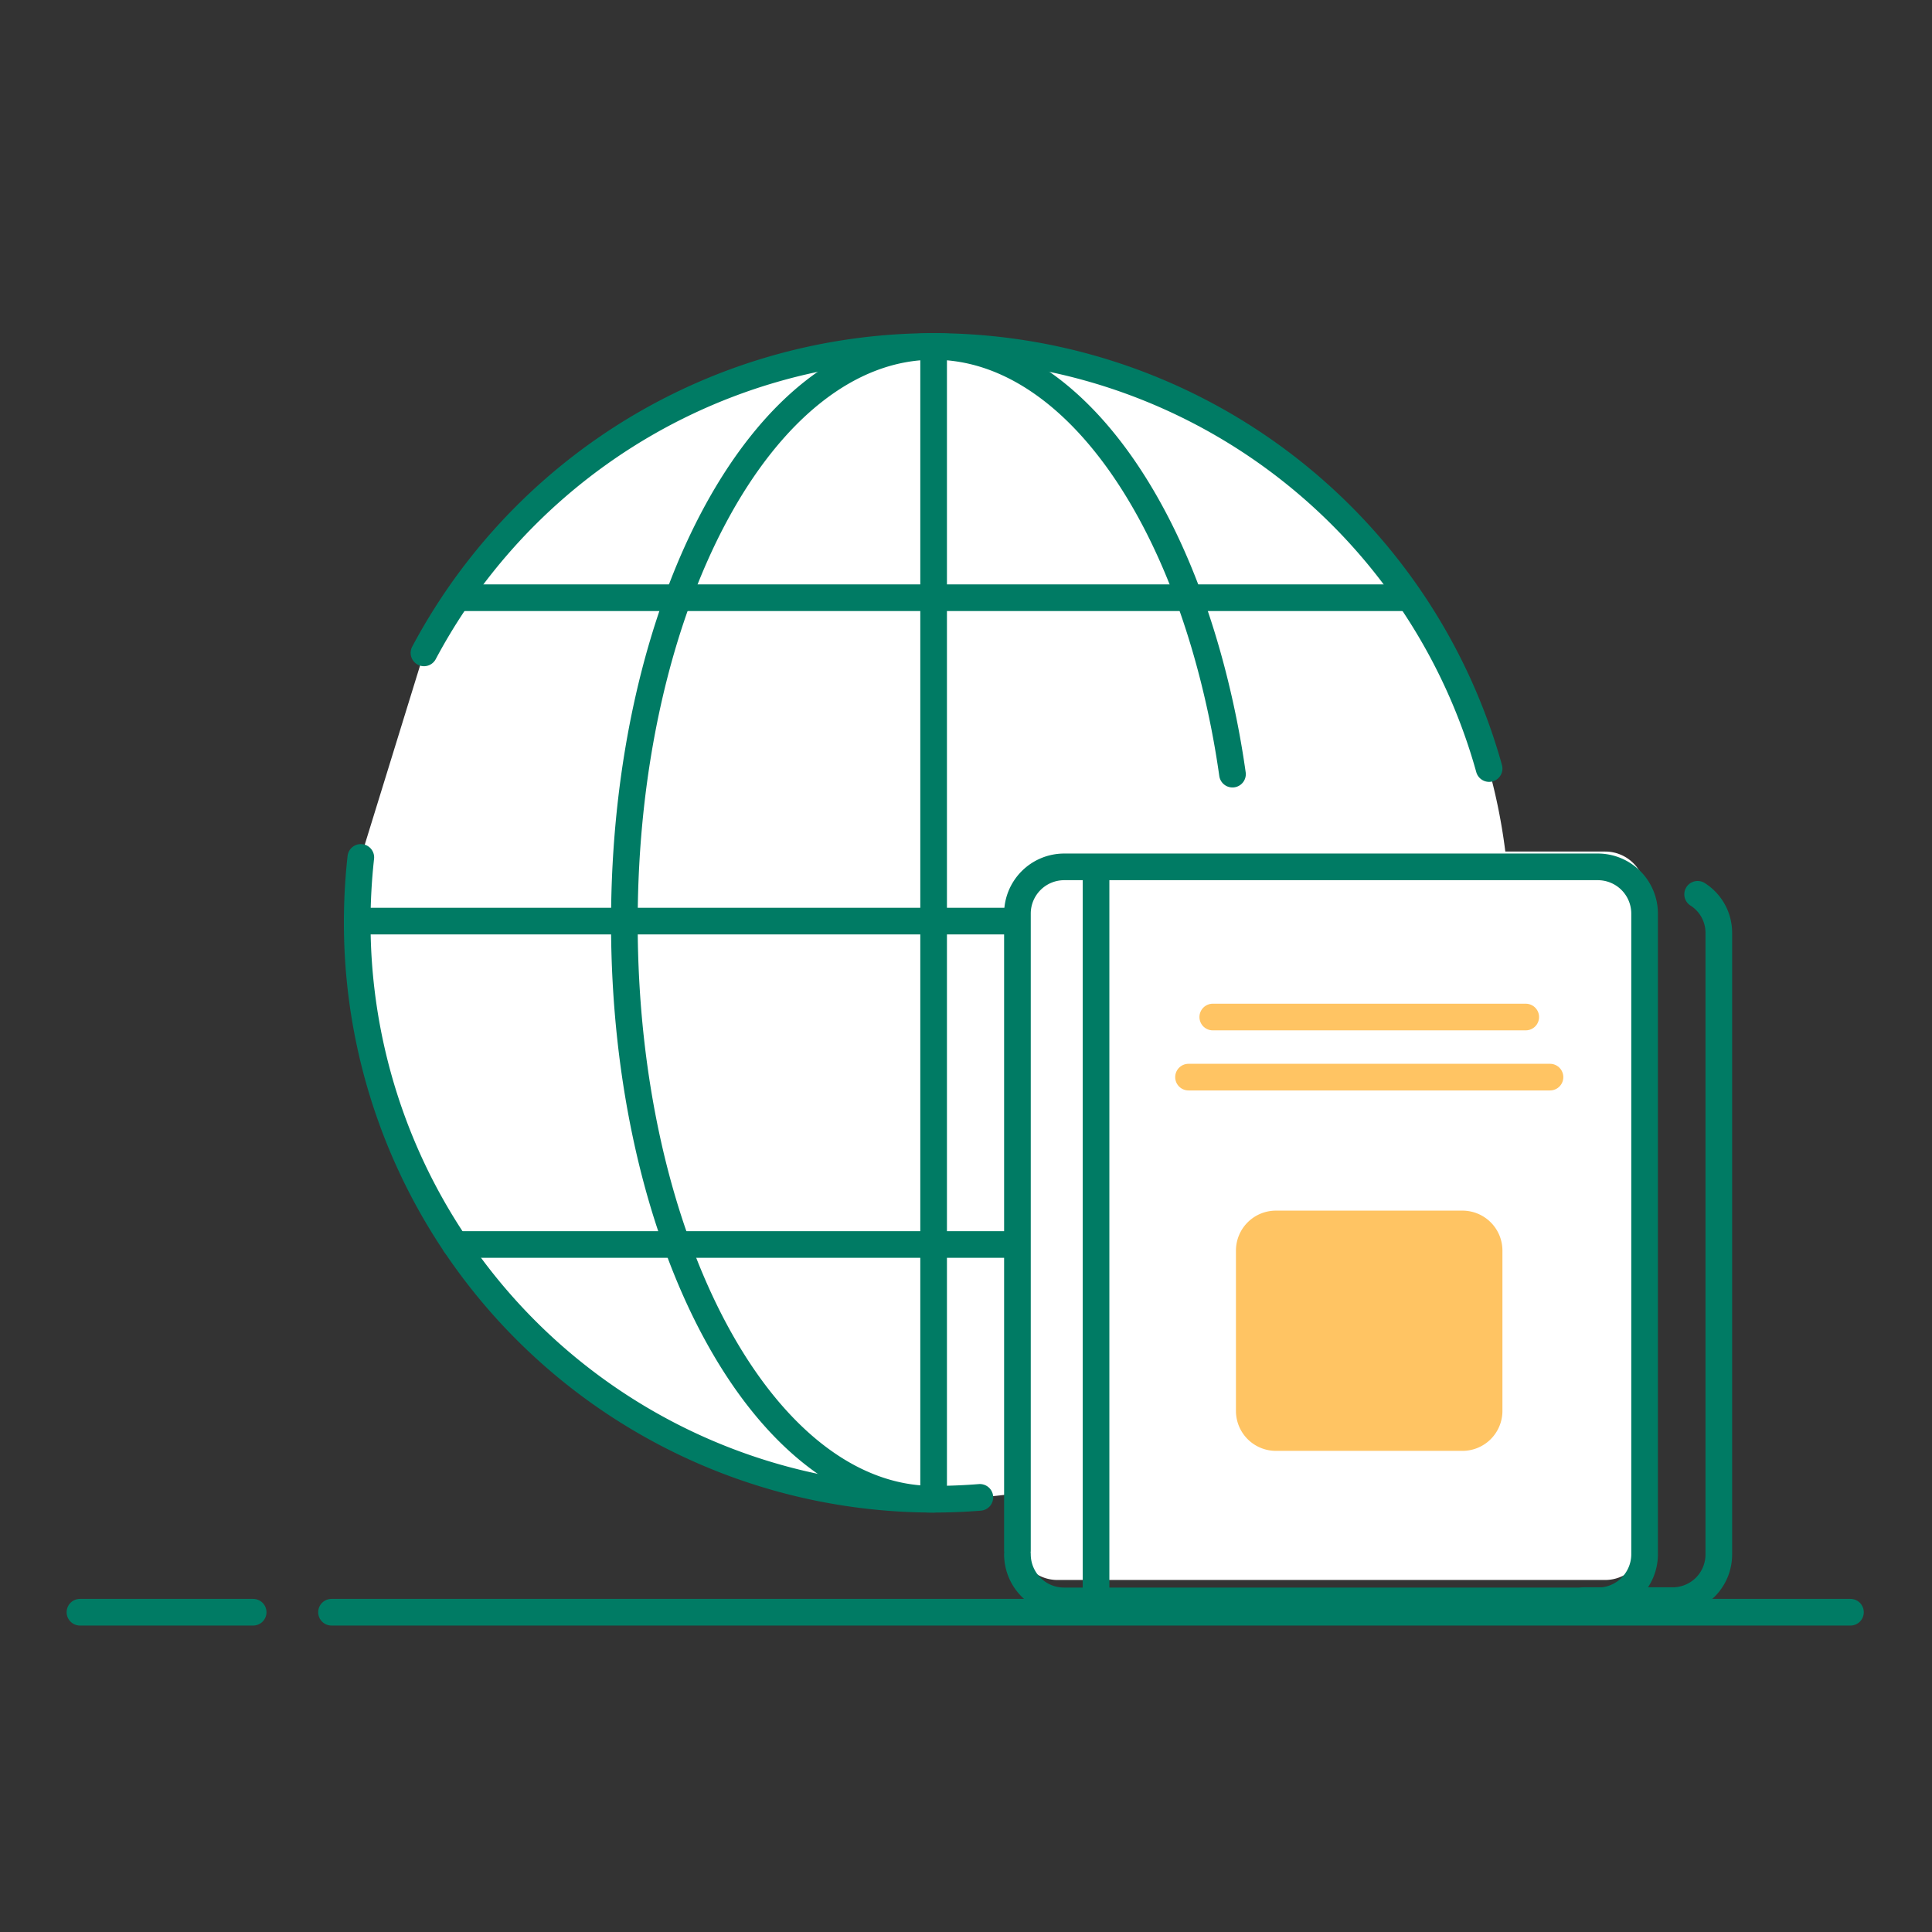 <svg width="145" height="145" fill="none" xmlns="http://www.w3.org/2000/svg"><rect width="100%" height="100%" fill="#333333" stroke="none"/><path d="M138.88 121h-114M19 121H6" stroke="#007B64" stroke-width="2" stroke-linecap="round" stroke-linejoin="round"/><path d="M31.82 49a43.462 43.462 0 0113.74-15.39 43.26 43.26 0 1133.83 77.9 43.805 43.805 0 01-9.32 1.01 43.261 43.261 0 01-43.26-43.26 44.23 44.23 0 01.27-4.91" fill="#fff"/><path d="M73.54 112.38a43.261 43.261 0 01-46.73-43.12 44.23 44.23 0 01.27-4.91m86.17 2.42c0 .82.07 1.65.07 2.49a43.274 43.274 0 01-33.93 42.25M31.82 49a43.46 43.46 0 0113.74-15.39 43.28 43.28 0 0166.2 24.07" stroke="#007B64" stroke-width="2" stroke-linecap="round" stroke-linejoin="round"/><path d="M70.07 112.52c-12.82 0-23.21-19.37-23.21-43.26C46.86 45.37 57.25 26 70.07 26c8.16 0 15.33 7.85 19.47 19.71.59 1.7 1.12 3.48 1.58 5.32a68.585 68.585 0 011.38 7.07" stroke="#007B64" stroke-width="2" stroke-miterlimit="10" stroke-linecap="round"/><path d="M70.07 26v86.48m-35.9-67.62h71.45" stroke="#007B64" stroke-width="2" stroke-miterlimit="10"/><path d="M80.35 93.4h25.27m-71.45 0h41.4M27.69 69.13H75.5" stroke="#007B64" stroke-width="2" stroke-miterlimit="10" stroke-linecap="round"/><path d="M120.47 63.91H79.36a3 3 0 00-3 3v48.67a3 3 0 003 3h41.11a3 3 0 003-3V66.91a3 3 0 00-3-3z" fill="#fff"/><path d="M76.36 116.37v-47.8a3.51 3.51 0 013.5-3.51h40.07a3.509 3.509 0 013.5 3.51v48.08a3.502 3.502 0 01-3.5 3.5H79.86a3.501 3.501 0 01-3.5-3.5v.14m5.9-51.73v55.09" stroke="#007B64" stroke-width="2" stroke-linecap="round" stroke-linejoin="round"/><path d="M127.41 67.12A3.419 3.419 0 01129 70v46.67a3.474 3.474 0 01-1.013 2.447 3.474 3.474 0 01-2.447 1.013h-6.68" stroke="#007B64" stroke-width="2" stroke-linecap="round" stroke-linejoin="round"/><path d="M91.02 76.33h23.49m1.82 4.51H89.2" stroke="#FFC463" stroke-width="2" stroke-linecap="round" stroke-linejoin="round"/><path d="M109.76 90.86h-14a3 3 0 00-3 3v12.03a3 3 0 003 3h14a3 3 0 003-3V93.86a3 3 0 00-3-3z" fill="#FFC463"/></svg>